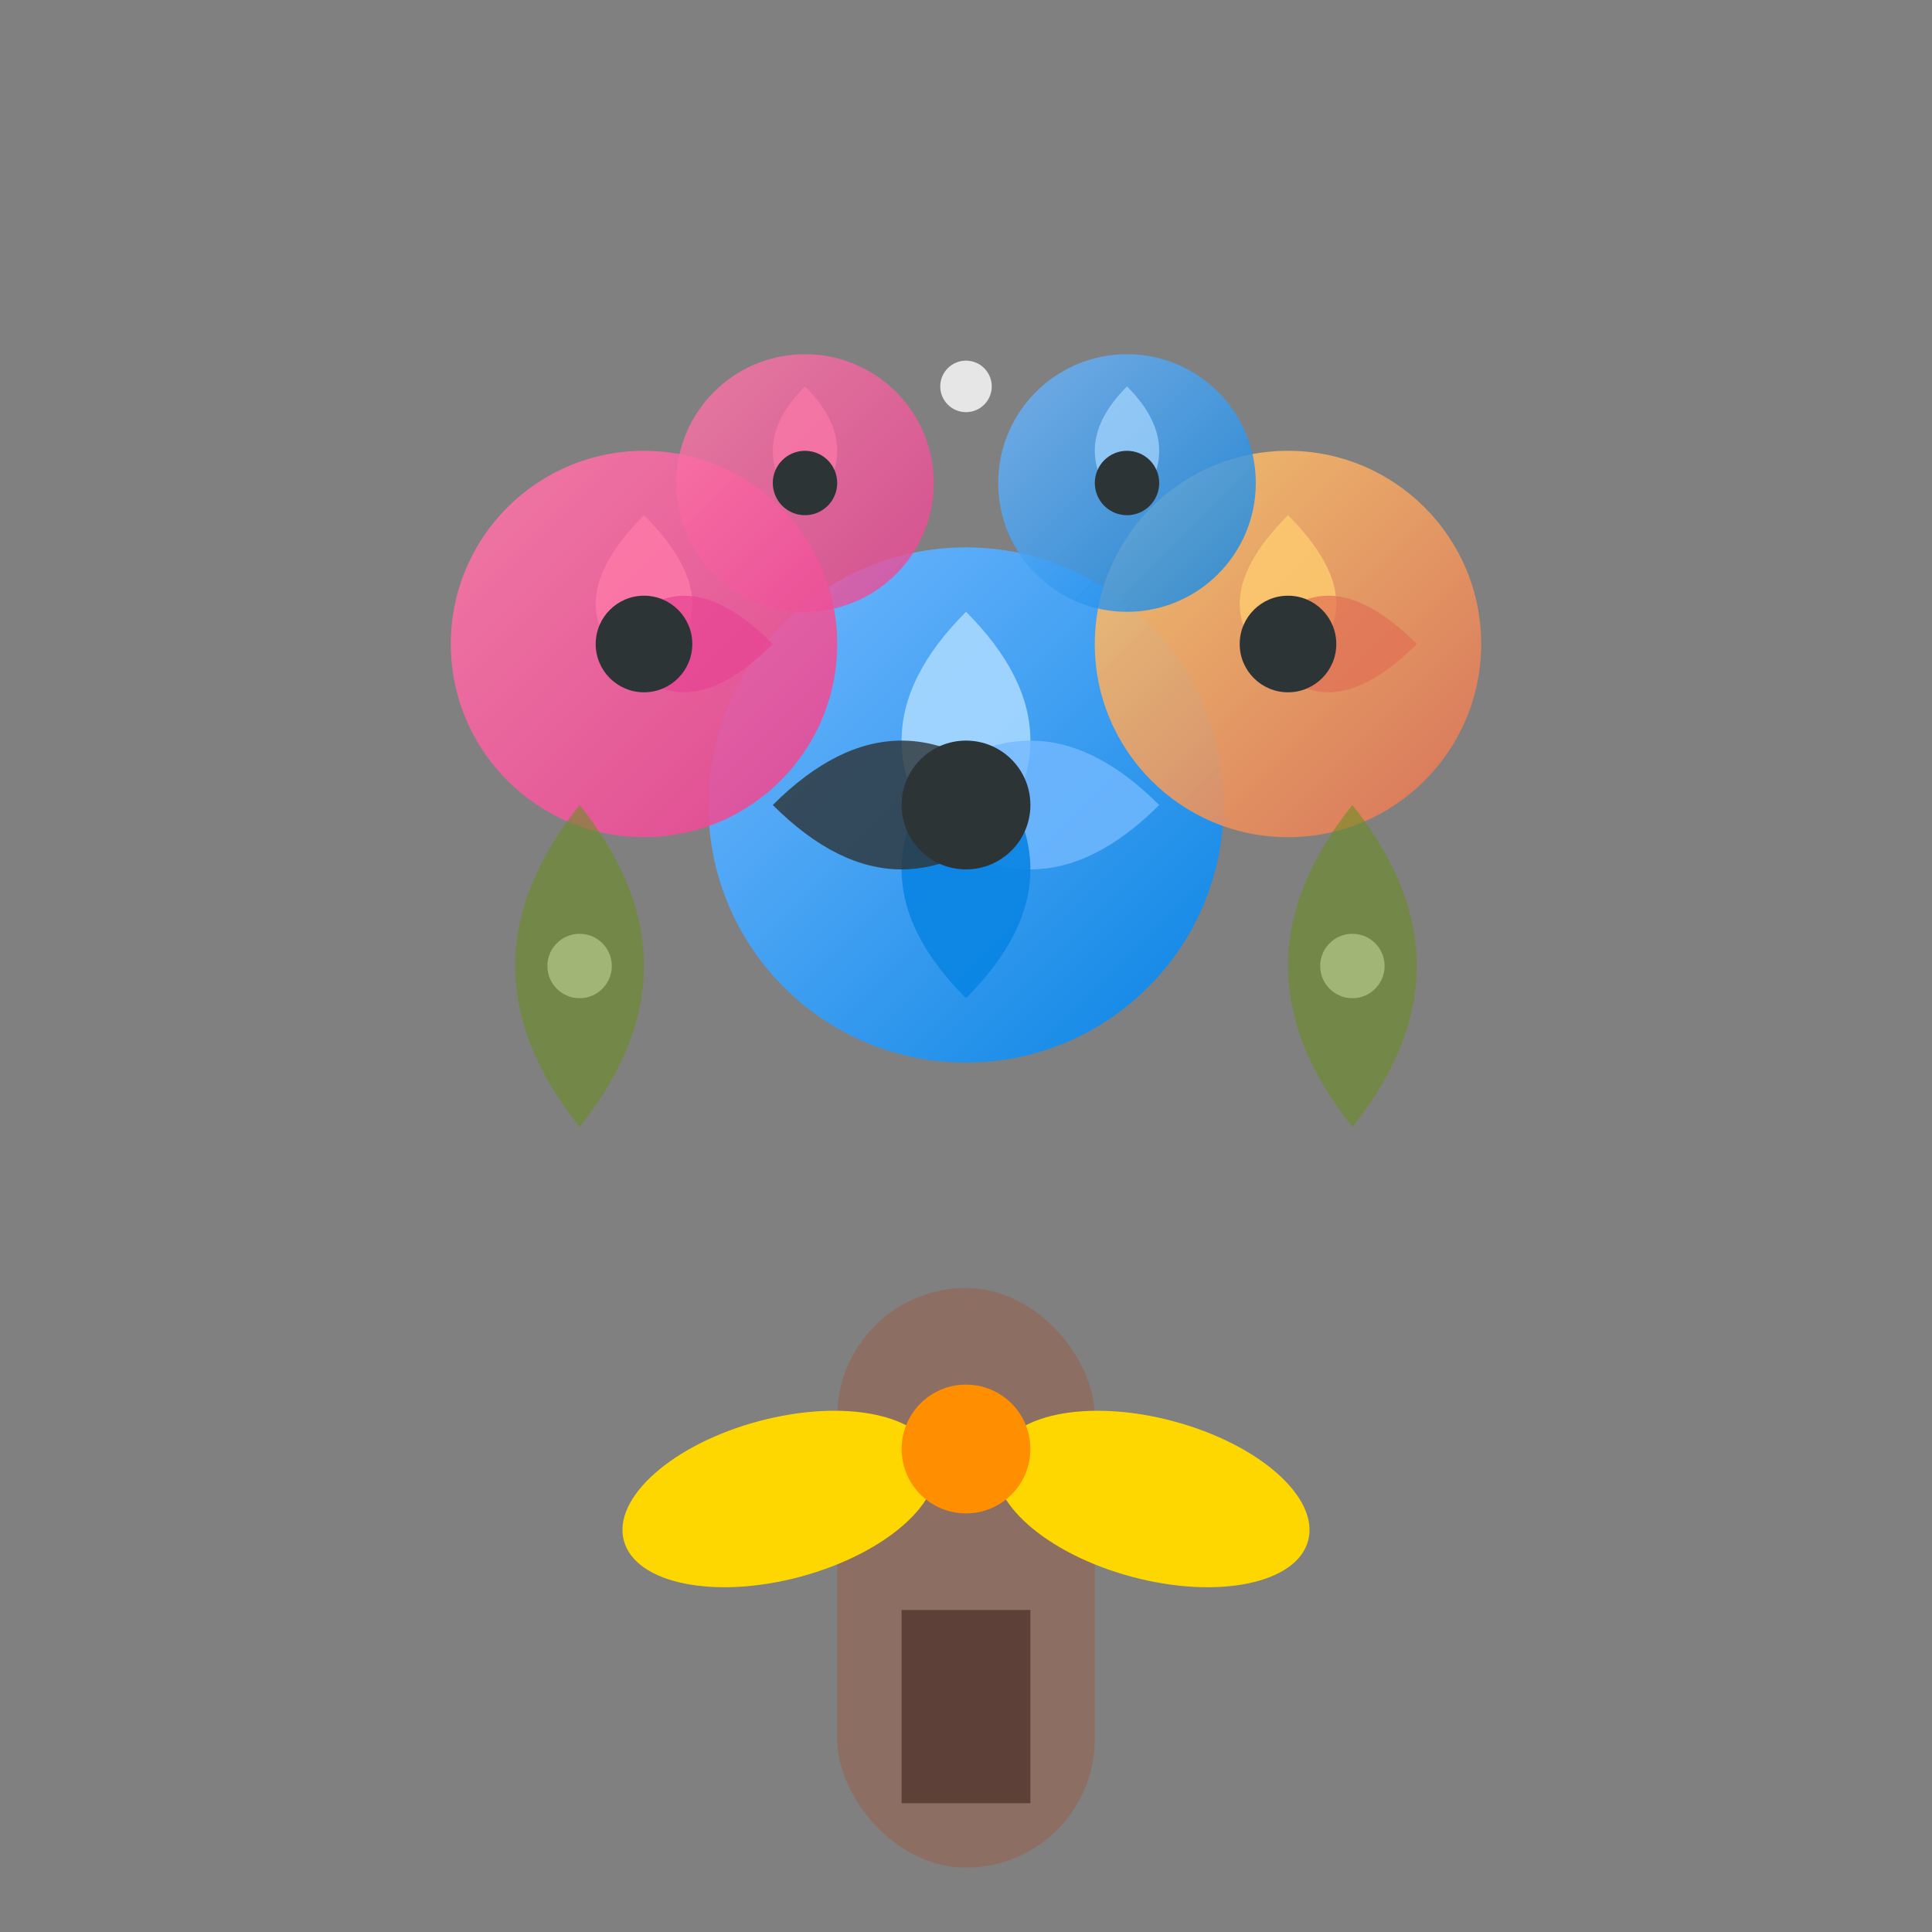 <svg width="60" height="60" viewBox="0 0 60 60" fill="none" xmlns="http://www.w3.org/2000/svg">
  <rect x="0" y="0" width="60" height="60" fill="#808080" stroke="none"/>
  <!-- Mixed bouquet icon -->
  <defs>
    <linearGradient id="bouquetMixGrad1" x1="0%" y1="0%" x2="100%" y2="100%">
      <stop offset="0%" style="stop-color:#74b9ff;stop-opacity:1" />
      <stop offset="100%" style="stop-color:#0984e3;stop-opacity:1" />
    </linearGradient>
    <linearGradient id="bouquetMixGrad2" x1="0%" y1="0%" x2="100%" y2="100%">
      <stop offset="0%" style="stop-color:#fd79a8;stop-opacity:1" />
      <stop offset="100%" style="stop-color:#e84393;stop-opacity:1" />
    </linearGradient>
    <linearGradient id="bouquetMixGrad3" x1="0%" y1="0%" x2="100%" y2="100%">
      <stop offset="0%" style="stop-color:#fdcb6e;stop-opacity:1" />
      <stop offset="100%" style="stop-color:#e17055;stop-opacity:1" />
    </linearGradient>
  </defs>
  
  <!-- Handle/Stem -->
  <rect x="26" y="40" width="8" height="18" fill="#8d6e63" rx="4"/>
  <rect x="28" y="50" width="4" height="6" fill="#5d4037"/>
  
  <!-- Ribbon -->
  <g transform="translate(30,45)">
    <ellipse cx="-6" cy="0" rx="5" ry="2.5" fill="#ffd700" transform="rotate(-15)"/>
    <ellipse cx="6" cy="0" rx="5" ry="2.5" fill="#ffd700" transform="rotate(15)"/>
    <circle cx="0" cy="0" r="2" fill="#ff8f00"/>
  </g>
  
  <!-- Center flower (blue) -->
  <g transform="translate(30,25)">
    <circle cx="0" cy="0" r="8" fill="url(#bouquetMixGrad1)"/>
    <path d="M0 -6 Q-4 -2, 0 2 Q4 -2, 0 -6" fill="#a7d8ff" opacity="0.9"/>
    <path d="M6 0 Q2 -4, -2 0 Q2 4, 6 0" fill="#74b9ff" opacity="0.8"/>
    <path d="M0 6 Q4 2, 0 -2 Q-4 2, 0 6" fill="#0984e3" opacity="0.9"/>
    <path d="M-6 0 Q-2 4, 2 0 Q-2 -4, -6 0" fill="#2d3436" opacity="0.8"/>
    <circle cx="0" cy="0" r="2" fill="#2d3436"/>
  </g>
  
  <!-- Left flower (pink) -->
  <g transform="translate(20,20)">
    <circle cx="0" cy="0" r="6" fill="url(#bouquetMixGrad2)" opacity="0.9"/>
    <path d="M0 -4 Q-3 -1, 0 1 Q3 -1, 0 -4" fill="#fd79a8" opacity="0.8"/>
    <path d="M4 0 Q1 -3, -1 0 Q1 3, 4 0" fill="#e84393" opacity="0.7"/>
    <circle cx="0" cy="0" r="1.5" fill="#2d3436"/>
  </g>
  
  <!-- Right flower (orange) -->
  <g transform="translate(40,20)">
    <circle cx="0" cy="0" r="6" fill="url(#bouquetMixGrad3)" opacity="0.9"/>
    <path d="M0 -4 Q-3 -1, 0 1 Q3 -1, 0 -4" fill="#fdcb6e" opacity="0.8"/>
    <path d="M4 0 Q1 -3, -1 0 Q1 3, 4 0" fill="#e17055" opacity="0.7"/>
    <circle cx="0" cy="0" r="1.5" fill="#2d3436"/>
  </g>
  
  <!-- Upper small flowers -->
  <g transform="translate(25,15)">
    <circle cx="0" cy="0" r="4" fill="url(#bouquetMixGrad2)" opacity="0.8"/>
    <path d="M0 -3 Q-2 -1, 0 1 Q2 -1, 0 -3" fill="#fd79a8" opacity="0.7"/>
    <circle cx="0" cy="0" r="1" fill="#2d3436"/>
  </g>
  
  <g transform="translate(35,15)">
    <circle cx="0" cy="0" r="4" fill="url(#bouquetMixGrad1)" opacity="0.8"/>
    <path d="M0 -3 Q-2 -1, 0 1 Q2 -1, 0 -3" fill="#a7d8ff" opacity="0.7"/>
    <circle cx="0" cy="0" r="1" fill="#2d3436"/>
  </g>
  
  <!-- Baby's breath -->
  <circle cx="18" cy="30" r="1" fill="#ffffff" opacity="0.9"/>
  <circle cx="42" cy="30" r="1" fill="#ffffff" opacity="0.9"/>
  <circle cx="30" cy="12" r="0.8" fill="#ffffff" opacity="0.8"/>
  
  <!-- Green foliage -->
  <path d="M18 35 Q14 30, 18 25 Q22 30, 18 35" fill="#6b8e23" opacity="0.6"/>
  <path d="M42 35 Q46 30, 42 25 Q38 30, 42 35" fill="#6b8e23" opacity="0.6"/>
</svg>